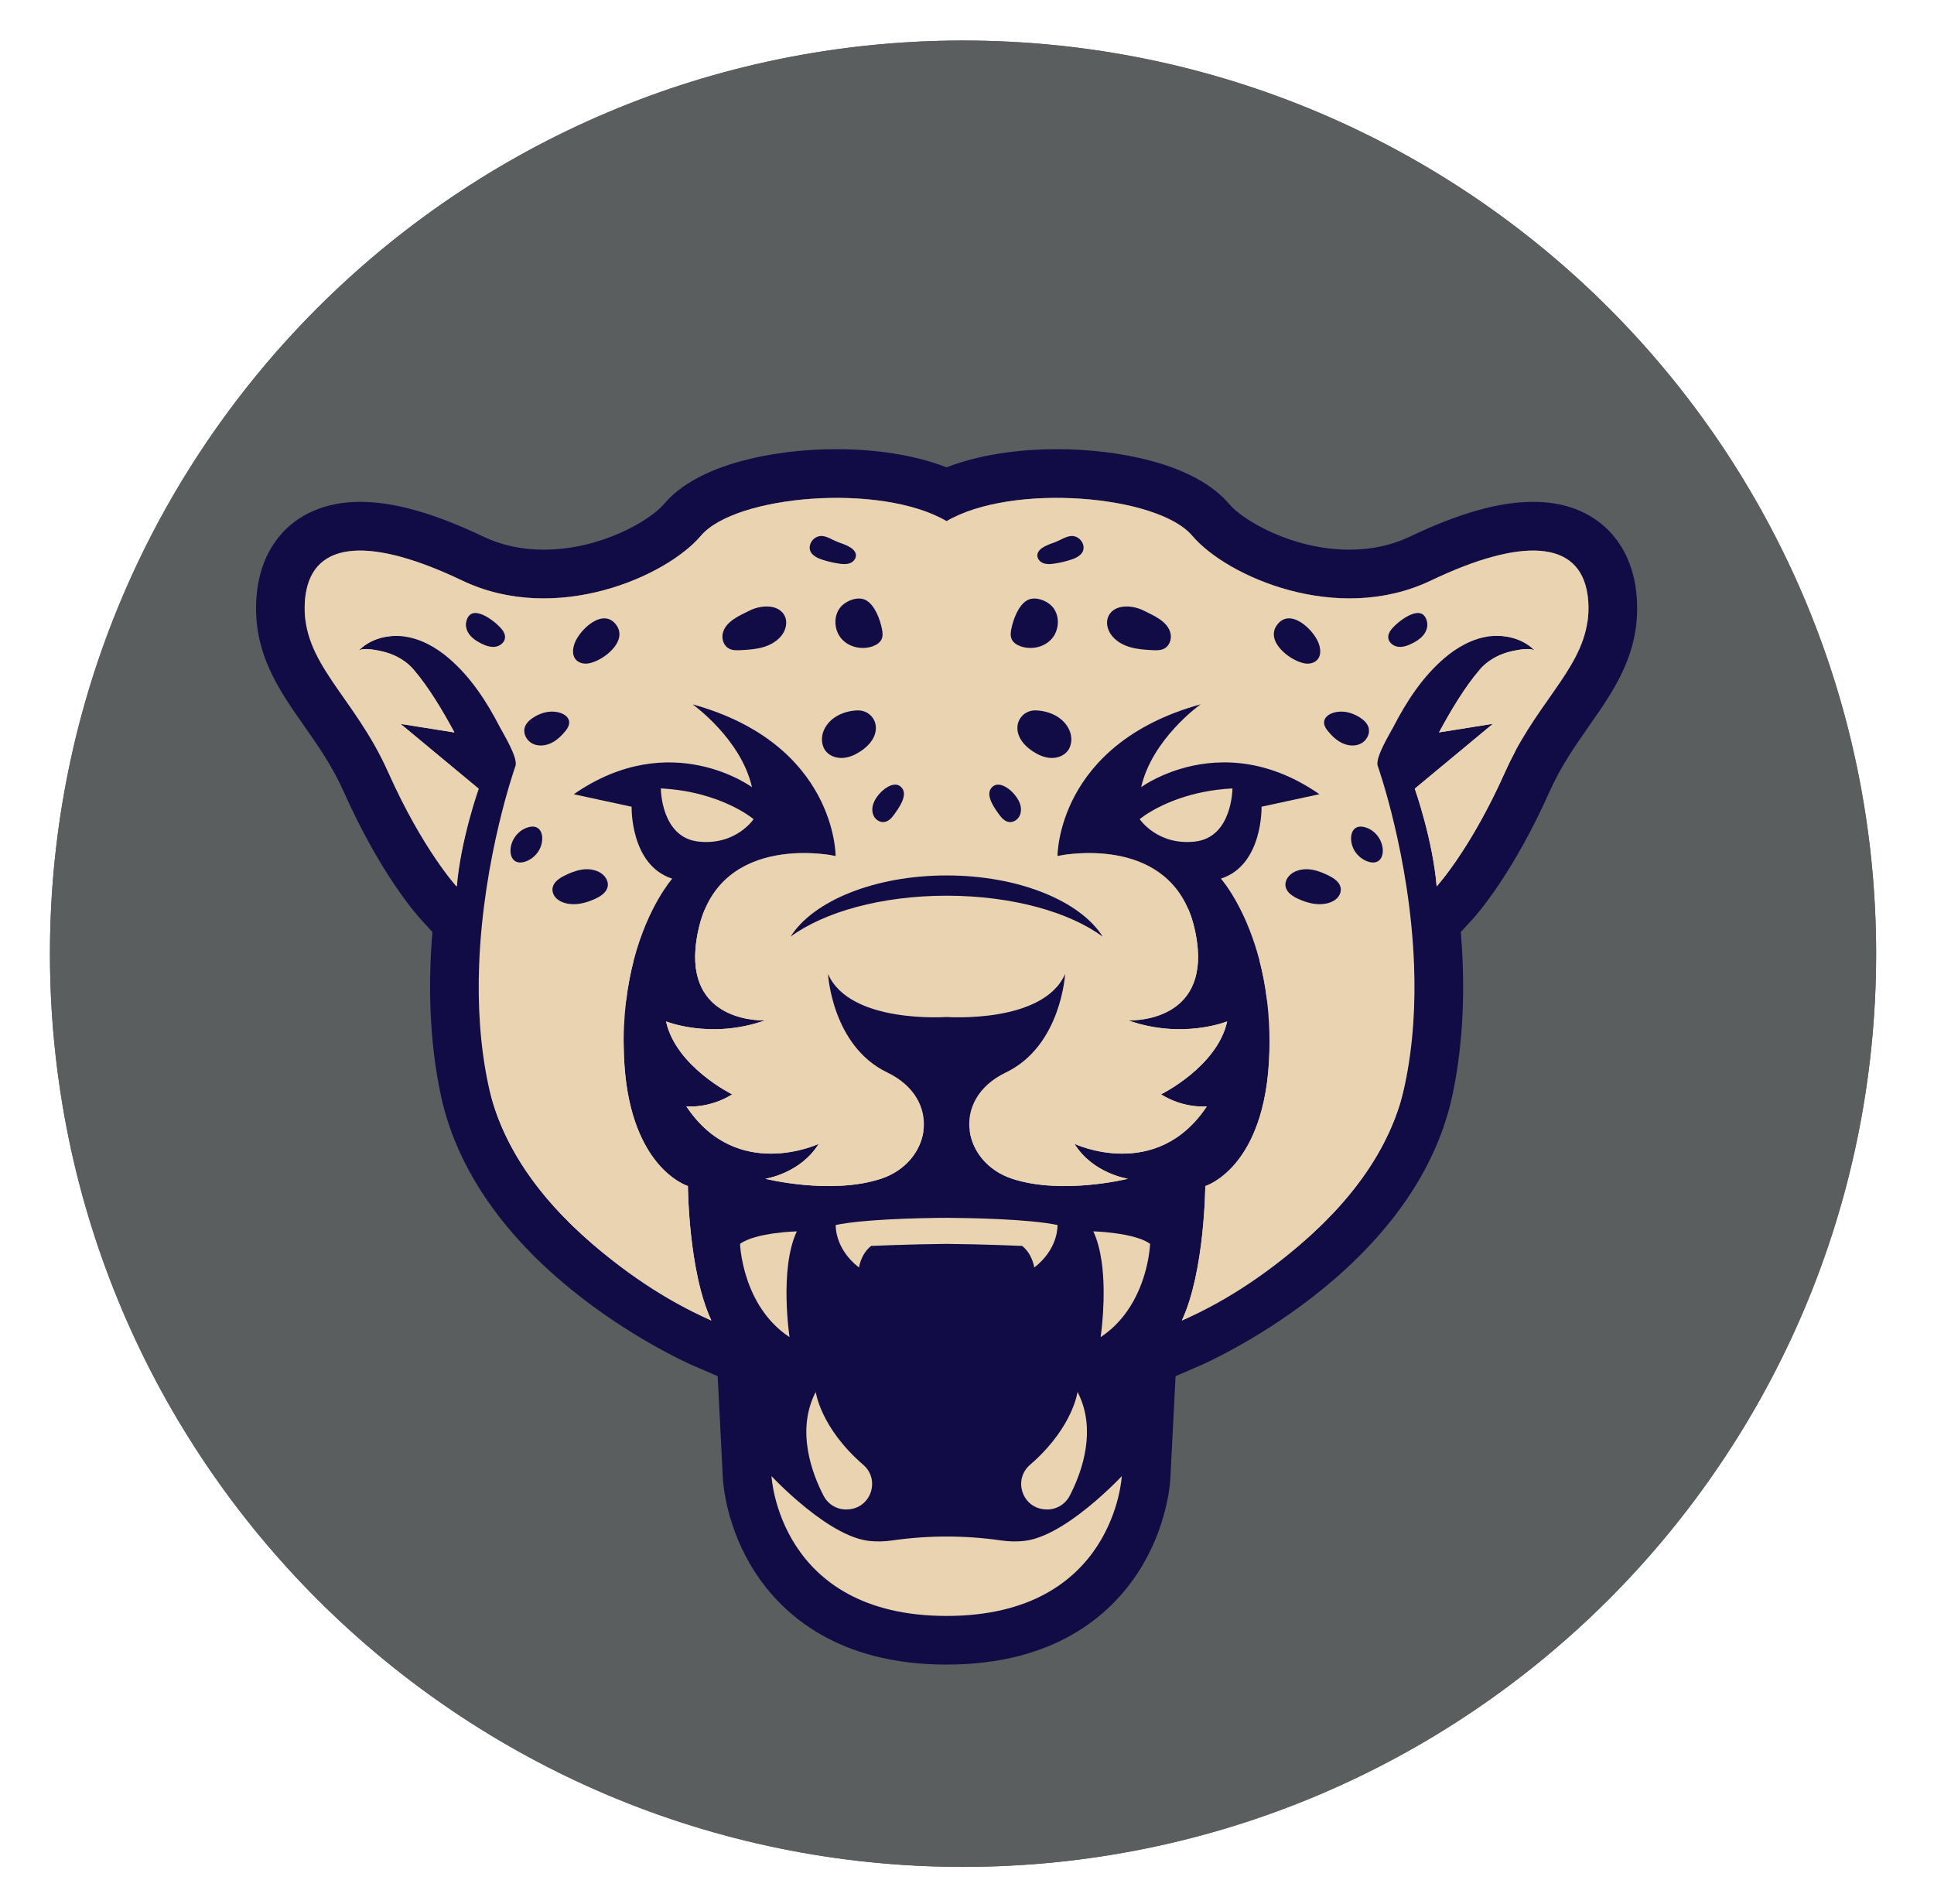 <?xml version="1.0" encoding="UTF-8"?> <svg xmlns="http://www.w3.org/2000/svg" width="102.15" height="100.554" viewBox="0 0 102.15 100.554"><defs><style> .b { fill: #ead3b0; } .c { opacity: .5; } .d { mix-blend-mode: lighten; } .e { isolation: isolate; } .f { fill: #110c46; } .g { fill: #5b5e5f; } </style></defs><g class="e"><g id="a" data-name="Layer 1"><g><g><path class="g" d="M69.123,40.165c-.088-.185-.208-.323-.38-.433-1.301-.83-2.659-1.553-4.069-2.179-.217-.097-.437-.189-.66-.272-.156-.059-.291-.005-.382,.131-.094,.141-.091,.278,.02,.405,.046,.052,.104,.094,.159,.136,.508,.387,.992,.801,1.419,1.276,.192,.214,.368,.442,.476,.713,.154,.388,.046,.665-.33,.846-.263,.126-.544,.177-.832,.199-.227,.017-.453,.031-.709,.048,.218,.2,.407,.341,.71,.336,1.204-.019,2.409-.006,3.614-.014,.206-.001,.357,.064,.5,.211,.254,.26,.523,.506,.789,.754,.171,.16,.395,.134,.526-.049,.096-.134,.062-.261-.005-.394-.285-.57-.571-1.139-.846-1.714Z"></path><path class="g" d="M50.866,2.141C24.23,2.141,2.638,23.734,2.638,50.369s21.592,48.228,48.228,48.228,48.228-21.592,48.228-48.228S77.501,2.141,50.866,2.141ZM28.309,59.961c-.039,.248-.066,.498-.105,.791-.03-.073-.054-.106-.057-.14-.049-.593-.1-1.187-.14-1.78-.022-.335-.038-.672-.03-1.008,.016-.686,.039-1.373,.081-2.057,.034-.552,.09-1.103,.156-1.653,.166-1.386,.441-2.752,.819-4.096,.104-.37,.216-.737,.332-1.129-.054,.01-.092,.011-.126,.024-1.316,.488-2.667,.847-4.042,1.127-.905,.185-1.796,.434-2.669,.74-.079,.028-.159,.056-.24,.078-.629,.175-1.087-.452-.944-.903,.235-.741,.441-1.491,.704-2.221,.922-2.557,2.22-4.911,3.865-7.074,.966-1.27,2.031-2.449,3.196-3.538,.656-.612,1.339-1.194,2.05-1.742,.037-.029,.07-.063,.124-.111-.146-.046-.271-.089-.397-.124-.924-.262-1.86-.478-2.81-.612-.748-.106-1.502-.188-2.255-.238-.803-.053-1.609-.059-2.414-.081-.262-.007-.407-.076-.452-.255-.05-.203-.011-.342,.214-.495,1.695-1.155,3.48-2.148,5.353-2.984,1.53-.683,3.099-1.262,4.703-1.744,1.261-.38,2.538-.697,3.829-.956,.13-.026,.26-.053,.39-.08,.212-.043,.402,.058,.473,.254,.07,.191-.016,.393-.224,.484-.25,.11-.506,.205-.759,.308-1.248,.507-2.449,1.11-3.61,1.794-1.028,.605-2.016,1.269-2.96,1.998-.076,.059-.15,.12-.256,.206,.221,.047,.402,.088,.585,.124,.887,.175,1.763,.394,2.621,.677,.625,.206,1.24,.441,1.856,.671,.108,.04,.217,.104,.301,.184,.2,.19,.207,.518,.025,.725-.064,.073-.143,.134-.223,.19-1.152,.802-2.246,1.674-3.266,2.642-1.722,1.634-3.169,3.478-4.304,5.564-.517,.949-.952,1.936-1.305,2.957-.013,.039-.024,.079-.043,.143,.124-.021,.232-.036,.338-.057,1.402-.276,2.797-.58,4.176-.952,1.414-.381,2.812-.812,4.148-1.423,.587-.269,1.157-.57,1.663-.978,.098-.079,.189-.166,.283-.249-.194,.41-.431,.797-.723,1.145-.342,.407-.705,.798-1.059,1.195-.719,.807-1.379,1.661-1.995,2.548-.889,1.28-1.675,2.621-2.356,4.023-.775,1.598-1.405,3.251-1.869,4.968-.279,1.029-.489,2.072-.655,3.124Zm37.478,21.023c-.721-.302-1.39-.697-2.023-1.153-1.356-.979-2.447-2.196-3.257-3.662-.57-1.031-.966-2.125-1.22-3.277-.291-1.324-.369-2.663-.315-4.012,.036-.898,.14-1.788,.336-2.665,.362-1.617,1-3.104,2.097-4.37,.023-.026,.042-.055,.062-.083l-.012-.031c-.148,.076-.297,.148-.441,.229-.811,.455-1.558,.997-2.227,1.643-1.652,1.592-2.908,3.462-3.834,5.553-.516,1.166-.862,2.386-.958,3.663-.033,.437-.005,.879-.005,1.359-.046-.061-.076-.092-.096-.129-.689-1.277-1.124-2.64-1.357-4.068-.201-1.238-.222-2.483-.053-3.729,.287-2.115,1.059-4.047,2.254-5.805,.5-.735,1.064-1.426,1.599-2.137,.016-.022,.032-.044,.078-.109-.081,.04-.121,.056-.158,.078-.681,.391-1.382,.742-2.103,1.055-1.087,.472-2.2,.872-3.341,1.193-.066,.019-.131,.05-.191,.085-1.487,.87-2.829,1.921-3.966,3.22-1.123,1.284-1.983,2.727-2.551,4.342-.271,.769-.475,1.555-.599,2.359-.12,.776-.179,1.559-.123,2.346,.002,.033,.013,.066,.024,.121,.039-.032,.066-.05,.089-.073,.68-.693,1.445-1.285,2.223-1.86,.541-.4,1.097-.779,1.641-1.174,.749-.543,1.395-1.194,1.955-1.927,.293-.384,.552-.793,.827-1.191,.015-.021,.035-.038,.078-.084-.035,.207-.067,.378-.093,.549-.093,.61-.15,1.222-.173,1.84-.026,.695-.006,1.388,.067,2.078,.127,1.203,.401,2.374,.843,3.504,.494,1.264,1.169,2.42,2.037,3.463,.379,.456,1.025,.463,1.386,.01,.08-.101,.126-.232,.175-.354,.132-.332,.239-.674,.387-.998,.255-.556,.892-.699,1.372-.322,.213,.167,.305,.397,.307,.662,.004,.476-.011,.953,.008,1.429,.054,1.366,.288,2.7,.732,3.996,.036,.106,.076,.212,.101,.32,.082,.36-.048,.648-.322,.876-.254,.211-.541,.248-.848,.126-.62-.246-1.217-.538-1.795-.87-.952-.546-1.836-1.186-2.632-1.944-.822-.782-1.536-1.651-2.122-2.625-.825-1.373-1.366-2.851-1.656-4.423-.068-.371-.123-.745-.187-1.137-.037,.029-.07,.048-.093,.076-.467,.543-.992,1.028-1.514,1.517-1.119,1.049-2.053,2.242-2.74,3.618-.411,.825-.722,1.686-.906,2.591-.037,.18-.096,.351-.22,.493-.471,.541-1.292,.41-1.563-.254-.093-.227-.169-.46-.244-.693-.317-.975-.549-1.969-.696-2.984-.155-1.07-.231-2.146-.205-3.227,.026-1.108,.138-2.207,.355-3.297,.331-1.667,.864-3.262,1.655-4.767,.533-1.014,1.166-1.964,1.899-2.846,.161-.193,.323-.386,.518-.619-.111,.041-.179,.062-.244,.091-.817,.368-1.647,.711-2.448,1.111-1.722,.862-3.33,1.908-4.826,3.125-1.221,.994-2.349,2.083-3.358,3.292-.337,.403-.651,.825-.972,1.241-.28,.362-.556,.429-.963,.352-.348-.066-.602-.377-.637-.774-.068-.782-.13-1.564-.176-2.347-.035-.587-.068-1.176-.055-1.764,.022-1.022,.053-2.045,.128-3.064,.082-1.111,.238-2.214,.436-3.312,.282-1.561,.671-3.093,1.165-4.598,.368-1.118,.799-2.213,1.281-3.288,.938-2.092,2.08-4.066,3.404-5.936,.681-.961,1.407-1.888,2.178-2.779,.808-.933,1.655-1.829,2.548-2.682,.203-.194,.412-.38,.618-.571,.033-.031,.06-.068,.109-.124-.109-.015-.189-.026-.27-.036-1.297-.157-2.6-.189-3.903-.126-.622,.03-1.241,.117-1.861,.177-.084,.008-.168,.013-.252,.019-.355,.025-.611-.146-.778-.438-.166-.29-.153-.591,.032-.876,.042-.064,.09-.126,.145-.179,1.598-1.548,3.337-2.911,5.299-3.973,.431-.233,.879-.434,1.32-.649,.055-.027,.11-.055,.198-.098-2.189-1.031-4.459-1.624-6.881-1.8,.058-.046,.081-.068,.107-.084,1.176-.734,2.43-1.305,3.729-1.779,1.167-.426,2.36-.758,3.575-1.008,.968-.199,1.943-.351,2.928-.442,.087-.008,.173-.021,.251-.03-.138-.15-.262-.292-.392-.426-.899-.926-1.589-1.989-2.092-3.177-.379-.896-.628-1.829-.785-2.785-.117-.711-.206-1.428-.287-2.144-.035-.304-.05-.616,.026-.92,.008-.033,.021-.066,.036-.097,.004-.01,.021-.013,.054-.032l.044,.226c.103,.527,.363,.985,.65,1.425,.78,1.199,1.82,2.122,3.063,2.821,1.135,.639,2.356,1.032,3.634,1.261,.917,.164,1.833,.327,2.747,.507,.417,.082,.826,.202,1.261,.311-.185-.224-.359-.43-.528-.64-.945-1.166-1.609-2.474-1.974-3.931-.192-.764-.301-1.541-.3-2.329,.001-.51,.039-1.021,.064-1.531,.004-.084,.019-.167,.035-.25,.017-.09,.071-.152,.165-.168,.084-.014,.151,.017,.198,.089,.035,.053,.069,.106,.102,.16,.701,1.161,1.653,2.062,2.84,2.711,.43,.235,.878,.436,1.315,.659,1.049,.537,2.016,1.191,2.83,2.05,.322,.34,.609,.712,.92,1.079,.02-.034,.053-.082,.078-.135,.325-.669,.752-1.264,1.288-1.779,.489-.469,1.039-.853,1.647-1.153,.134-.066,.261-.101,.392,0,.133,.102,.158,.236,.134,.394-.063,.411-.064,.825-.005,1.236,.054,.38,.27,.483,.608,.315,.772-.385,1.586-.621,2.447-.709,1.204-.122,2.359,.067,3.482,.495,.012,.005,.021,.018,.055,.049-.146,.034-.274,.064-.402,.094-.882,.205-1.652,.611-2.277,1.274-.495,.524-.824,1.145-1.057,1.822-.188,.546-.32,1.104-.353,1.681-.065,1.114,.192,2.132,.947,2.982,.165,.186,.381,.327,.576,.487,.045,.037,.097,.066,.128,.134-.219-.101-.443-.194-.657-.305-.975-.51-1.726-1.237-2.158-2.266-.285-.678-.37-1.39-.351-2.12,.022-.842,.188-1.653,.537-2.469-.071,.04-.11,.058-.145,.081-.551,.369-1.035,.814-1.456,1.326-.036,.043-.073,.085-.112,.126-.187,.194-.417,.168-.554-.071-.083-.145-.157-.298-.216-.455-.091-.242-.168-.49-.247-.736-.047-.145-.129-.248-.289-.267-.188-.022-.34,.065-.382,.251-.096,.423-.208,.846-.253,1.275-.06,.576-.063,1.158-.092,1.749-.02-.025-.047-.049-.066-.08-.547-.904-1.256-1.664-2.074-2.327-.672-.546-1.401-1.005-2.174-1.39-.419-.209-.851-.394-1.283-.578-.601-.255-1.181-.549-1.742-.882-.029-.017-.06-.033-.126-.07,.051,.193,.09,.352,.136,.511,.395,1.363,1.048,2.596,1.911,3.717,.32,.416,.674,.806,1.015,1.206,.123,.144,.137,.207,.054,.31-.074,.092-.162,.085-.265,.055-.383-.11-.765-.227-1.154-.317-.917-.213-1.847-.33-2.788-.358-.511-.015-1.023-.011-1.534-.02-.99-.018-1.97-.114-2.936-.343-.821-.194-1.611-.472-2.369-.844-.005-.002-.012,.001-.052,.007,.454,.532,.937,1.009,1.469,1.434,.533,.426,1.106,.79,1.717,1.092,.616,.304,1.253,.552,1.922,.757-.021,.008-.041,.02-.062,.023-.856,.095-1.714,.179-2.568,.287-.514,.065-1.024,.161-1.533,.255-.937,.173-1.862,.396-2.777,.661-1.192,.345-2.357,.766-3.477,1.304-.024,.011-.047,.024-.114,.058,2.516,.582,4.781,1.623,6.863,3.096-2.525,.61-4.868,1.605-6.969,3.147,1.138,.097,2.27,.202,3.393,.394,1.118,.192,2.22,.443,3.337,.797-.069,.06-.116,.106-.168,.145-.949,.722-1.858,1.491-2.728,2.307-1.204,1.128-2.321,2.338-3.341,3.635-1.518,1.931-2.802,4.007-3.843,6.232-.851,1.819-1.526,3.703-2.026,5.648-.248,.963-.457,1.936-.601,2.92-.105,.714-.184,1.431-.251,2.149-.032,.348,.131,.631,.436,.807,.31,.178,.629,.167,.937-.019,.516-.311,1.021-.641,1.549-.931,1.378-.758,2.824-1.363,4.304-1.89,1.095-.39,2.207-.73,3.329-1.032,1.292-.347,2.596-.644,3.91-.893,1.073-.203,2.146-.407,3.204-.682,2.048-.531,4.03-1.235,5.89-2.256,1.403-.77,2.695-1.69,3.791-2.867,.541-.582,1.028-1.205,1.38-1.923l.045-0c-.026,.159-.046,.315-.077,.468-.137,.69-.374,1.349-.645,1.996-.635,1.515-1.478,2.91-2.468,4.216-.69,.911-1.372,1.826-1.938,2.824-.611,1.078-1.107,2.202-1.416,3.405-.092,.357-.149,.719-.164,1.097,.025-.03,.051-.06,.074-.092,.998-1.333,2.187-2.459,3.62-3.317,.922-.553,1.914-.924,2.974-1.113,.595-.107,1.193-.174,1.797-.148,.807,.034,1.584,.197,2.289,.617,.096,.057,.185,.126,.276,.192,.027,.02,.047,.048,.081,.084-.091,.048-.17,.092-.25,.132-.707,.353-1.343,.809-1.926,1.341-1.425,1.3-2.342,2.901-2.814,4.761-.23,.905-.343,1.829-.399,2.762-.058,.97-.006,1.933,.122,2.893,.184,1.382,.552,2.714,1.124,3.99,.424,.946,.952,1.826,1.599,2.634,.488,.61,1.039,1.157,1.65,1.643,.027,.021,.053,.043,.065,.102-.058-.021-.116-.04-.173-.064Zm-11.851-33.437c-.982,.282-1.958,.569-2.915,.916-.956,.346-1.89,.742-2.806,1.182-.923,.444-1.818,.937-2.685,1.482-.857,.539-1.686,1.118-2.485,1.78,.567-.097,1.101-.204,1.641-.276,.61-.082,1.224-.151,1.838-.192,1.617-.109,3.237-.04,4.855-.059,.666-.008,1.332,.003,1.997-.021,.833-.03,1.666-.066,2.496-.137,1.027-.087,2.006-.381,2.953-.78,.017-.007,.037-.008,.077,.015-.147,.132-.289,.27-.442,.394-.738,.592-1.559,1.042-2.423,1.419-1.148,.5-2.344,.845-3.569,1.092-1.162,.234-2.336,.377-3.52,.443-.776,.043-1.554,.074-2.325,.166-.715,.085-1.426,.222-2.129,.377-1.422,.313-2.779,.82-4.078,1.476-1.224,.617-2.372,1.355-3.408,2.26-.01,.009-.024,.012-.055,.027,.005-.039,.003-.068,.012-.094,.581-1.68,1.407-3.235,2.418-4.694,.777-1.121,1.653-2.16,2.635-3.105,1.125-1.082,2.354-2.033,3.689-2.844,.17-.103,.34-.207,.504-.322-2.089,.278-4.084,.844-5.97,1.868,.024-.067,.034-.11,.053-.149,.9-1.831,2.118-3.416,3.685-4.723,1.506-1.256,3.201-2.158,5.107-2.647,.161-.041,.323-.075,.485-.112l.018,.04c-1.816,.96-3.325,2.265-4.52,4.002,3.078-.294,6.022,.085,8.866,1.218Zm13.175,26.927c-1.58-.74-2.64-1.926-3.092-3.628-.22-.828-.286-1.671-.181-2.519,.161-1.294,.684-2.416,1.643-3.317,.004-.004,.012-.005,.057-.02-1.343,3.635-.713,6.845,2.016,9.662-.177-.07-.314-.117-.444-.178Zm.462-16.315c-.127-.261-.253-.494-.356-.737-.333-.782-.564-1.595-.735-2.428-.226-1.103-.312-2.217-.346-3.339-.006-.208,.052-.382,.157-.553,.268-.439,.593-.832,.942-1.208,.464-.499,.986-.934,1.514-1.363,.216-.176,.22-.383,.017-.569-.015-.014-.031-.028-.048-.041-.498-.412-1.028-.778-1.58-1.113-1.352-.82-2.802-1.403-4.332-1.792-.251-.064-.504-.121-.759-.164-.221-.037-.368,.07-.406,.266-.025,.131,.032,.232,.122,.318,.37,.353,.741,.706,1.111,1.059,.041,.039,.083,.076,.12,.118,.182,.203,.114,.469-.151,.543-.27,.074-.544,.133-.818,.187-1.05,.208-2.111,.278-3.178,.21-1.184-.076-2.327-.332-3.404-.845-.107-.051-.215-.102-.324-.15-.675-.294-1.146-.816-1.562-1.398-.818-1.146-1.332-2.425-1.66-3.786-.156-.648-.326-1.291-.634-1.887-.442-.857-1.054-1.549-1.921-1.997-.025-.013-.05-.026-.073-.042-.125-.087-.175-.198-.144-.323,.033-.131,.123-.203,.252-.221,.194-.028,.389-.057,.584-.068,.559-.033,1.118-.074,1.678-.08,.433-.005,.867,.037,1.3,.058,.084,.004,.168,.014,.252,.011,.131-.006,.226-.075,.278-.193,.051-.117,.044-.236-.041-.336-.068-.08-.143-.155-.219-.226-1.235-1.153-2.57-2.167-4.068-2.957-.05-.026-.101-.051-.145-.085-.09-.068-.14-.16-.117-.274,.022-.109,.086-.192,.197-.227,.06-.018,.123-.029,.185-.037,1.078-.135,2.158-.234,3.245-.256,.427-.009,.855-.033,1.282-.016,.685,.027,1.37,.079,2.054,.13,.251,.019,.5,.063,.749,.097,.177,.024,.323-.045,.385-.186,.064-.144,.031-.296-.109-.413-.344-.287-.688-.575-1.044-.848-.289-.221-.595-.42-.893-.629-.029-.02-.059-.038-.086-.061-.136-.116-.169-.25-.1-.392,.07-.144,.196-.215,.364-.18,.486,.101,.973,.2,1.456,.316,1.674,.399,3.294,.956,4.852,1.688,.374,.176,.738,.371,1.105,.563,.125,.065,.248,.104,.379,.035,.182-.095,.232-.291,.121-.487-.168-.299-.342-.596-.513-.893-.028-.049-.057-.097-.08-.148-.056-.124-.022-.233,.067-.328,.101-.108,.215-.139,.341-.086,.064,.027,.124,.065,.184,.101,1.487,.915,2.936,1.886,4.341,2.923,.959,.708,1.898,1.441,2.789,2.232,.629,.558,1.225,1.152,1.836,1.729,.119,.112,.172,.246,.169,.413-.007,.407,.002,.813-.005,1.22-.003,.171,.061,.289,.198,.39,1.133,.837,2.232,1.717,3.315,2.618,1.191,.991,2.361,2.005,3.489,3.067,.245,.231,.491,.459,.737,.689,.031,.029,.062,.057,.09,.089,.096,.112,.113,.251,.048,.37-.069,.127-.172,.173-.336,.152-.277-.036-.556-.066-.832-.107-.428-.063-.854-.021-1.278,.024-.636,.068-1.253,.225-1.853,.446-.039,.015-.079,.028-.117,.045-.26,.121-.31,.385-.102,.577,.257,.238,.522,.467,.785,.699,.505,.445,1.008,.891,1.517,1.331,.143,.123,.191,.259,.169,.445-.108,.884-.249,1.761-.505,2.617-.018,.06-.038,.12-.054,.181-.043,.171-.151,.273-.314,.338-.52,.207-1.039,.42-1.556,.635-1.58,.658-3.112,1.412-4.587,2.281-1.094,.644-2.149,1.347-3.171,2.1l-.223,.164Zm11.331-1.515c-.126,.528-.319,1.029-.554,1.516-.453,.936-1.004,1.815-1.592,2.67-.639,.93-1.295,1.848-1.944,2.771-.023,.033-.049,.063-.101,.128,0-.269,.017-.496-.003-.72-.061-.69-.387-1.249-.894-1.706-.274-.247-.59-.414-.952-.513-.486-.133-.963-.298-1.445-.445-.124-.038-.226-.097-.318-.191-.384-.392-.727-.815-1.01-1.316,.11-.072,.203-.134,.296-.195,1.484-.959,3.01-1.846,4.598-2.621,.762-.371,1.539-.709,2.339-.992,.121-.043,.205-.044,.298,.054,.396,.416,.796,.829,1.199,1.238,.094,.096,.113,.192,.082,.322Zm1.151-7.331c.154,1.06,.244,2.128,.301,3.197,.043,.818,.043,1.638,.061,2.457,0,.012-.01,.024-.021,.048-.307-.398-.6-.789-.905-1.172-.179-.224-.369-.44-.566-.649-.097-.103-.124-.204-.095-.34,.171-.832,.252-1.674,.267-2.523,.004-.224,.004-.448-.002-.671-.003-.092,.023-.159,.09-.222,.415-.386,.827-.775,1.271-1.193-.02,.069-.025,.103-.04,.132-.09,.174-.173,.353-.275,.519-.081,.133-.108,.261-.085,.416Z"></path></g><circle class="g" cx="50.866" cy="50.369" r="48.228"></circle><g class="d"><g><path class="f" d="M83.943,38.325c-.736,1.05-1.498,2.136-2.109,3.507-1.931,4.329-3.845,6.484-4.057,6.715l-.619,.676c.222,2.691,.18,5.682-.442,8.609-.468,2.203-1.483,4.338-3.019,6.344-1.178,1.539-2.665,3.007-4.42,4.364-3.004,2.323-5.806,3.544-5.834,3.557l-1.351,.583-.277,5.409c-.013,.26-.173,2.606-1.711,4.964-1.444,2.217-4.371,4.859-10.106,4.859s-8.661-2.642-10.106-4.859c-1.537-2.358-1.697-4.705-1.711-4.964l-.275-5.409-1.352-.584c-.028-.012-2.83-1.234-5.834-3.557-1.755-1.357-3.242-2.825-4.42-4.364-1.536-2.006-2.552-4.141-3.019-6.344-.622-2.927-.664-5.918-.442-8.609l-.619-.676c-.212-.232-2.126-2.386-4.057-6.715-.611-1.372-1.373-2.457-2.109-3.507-1.331-1.898-2.706-3.86-2.511-6.74,.133-1.97,.992-3.131,1.688-3.758,.669-.603,1.87-1.322,3.787-1.322,1.793,0,3.921,.6,6.506,1.835,.959,.458,2.031,.691,3.187,.691,3.052,0,5.641-1.563,6.349-2.399,.858-1.014,2.248-1.785,4.132-2.291,1.505-.404,3.233-.618,4.998-.618,1.355,0,3.706,.14,5.807,.959,2.101-.819,4.451-.959,5.807-.959,1.765,0,3.493,.214,4.998,.618,1.883,.506,3.273,1.277,4.132,2.291,.708,.837,3.297,2.399,6.349,2.399,1.156,0,2.229-.232,3.188-.691,2.584-1.235,4.713-1.835,6.506-1.835,1.539,0,2.813,.445,3.787,1.322,.697,.627,1.555,1.788,1.688,3.758,.196,2.879-1.18,4.842-2.511,6.74Z"></path><path class="b" d="M80.012,39.718c-.181,.338-.356,.693-.524,1.068-1.816,4.073-3.606,6.027-3.606,6.027-.206-2.477-1.156-5.16-1.156-5.16l4.128-3.427-2.848,.454c.609-1.122,1.335-2.36,2.162-3.327,.366-.429,.896-.735,1.432-.895,.273-.081,1.258-.318,1.491-.069-.562-.6-1.423-.86-2.245-.8-.068,.005-.135,.012-.202,.021-.881,.122-1.689,.578-2.364,1.158-1.161,.998-1.991,2.282-2.688,3.63-.181,.35-.975,1.625-.821,2.057,.002,.005,1.703,4.783,1.917,10.51,.077,2.048-.037,4.217-.486,6.333-.068,.318-.149,.63-.242,.937-.013,.045-.027,.09-.041,.135l-.006,.019-.008,.024c-.011,.033-.021,.067-.033,.1-.007,.022-.014,.044-.022,.066-.01,.031-.021,.062-.031,.093-.039,.112-.079,.223-.12,.333-.024,.064-.049,.128-.074,.191l-.041,.101c-.041,.101-.083,.201-.127,.301-.029,.066-.059,.132-.089,.198l-.045,.097c-.061,.131-.125,.261-.19,.39-.031,.062-.063,.123-.095,.184-.018,.035-.036,.069-.055,.103-.068,.127-.138,.252-.21,.376-.035,.061-.071,.121-.106,.181l-.008,.013c-.033,.054-.065,.107-.098,.161l-.015,.024c-.035,.057-.07,.113-.106,.169l-.003,.004c-.038,.059-.076,.119-.115,.178-.038,.057-.076,.114-.114,.171l-.015,.022c-.073,.107-.148,.214-.223,.319l-.037,.051c-.064,.089-.128,.176-.194,.263l-.055,.073c-.034,.045-.069,.089-.103,.134l-.005,.007c-.043,.055-.086,.109-.129,.163-.036,.045-.072,.09-.109,.135l-.045,.055c-.029,.036-.058,.071-.088,.107-.066,.08-.134,.159-.201,.238-.042,.049-.084,.098-.127,.146-.043,.05-.087,.099-.131,.148-.074,.082-.149,.164-.224,.245-.043,.046-.086,.092-.128,.137-.155,.164-.313,.325-.472,.483-.047,.047-.095,.093-.142,.14-.163,.158-.328,.314-.496,.468-.062,.057-.125,.114-.188,.171-3.037,2.719-6.303,4.222-6.645,4.375l-.029,.013c1.21-2.587,1.238-7.1,1.238-7.1,0,0,3.22-.963,3.385-7.073,.02-.725-.002-1.406-.054-2.045-.021-.253-.047-.5-.077-.74-.094-.749-.229-1.431-.39-2.048l-.006-.025c-.31-1.181-.708-2.12-1.07-2.814-.518-.994-.962-1.492-.962-1.492,2.227-.712,2.147-3.798,2.147-3.798l3.055-.661c-2.961-2.054-5.645-1.856-7.383-1.324-1.266,.387-2.03,.953-2.03,.953,.572-2.533,3.084-4.338,3.137-4.375l0-0,0-0c-7.596,2.105-7.555,8.009-7.555,8.009,0,0,5.193-1.138,6.896,2.792,.132,.304,.242,.638,.328,1.006,.092,.396,.15,.759,.177,1.093,.323,3.991-3.672,3.792-3.672,3.792,2.862,1.018,5.229,.055,5.229,.055-.523,2.394-3.495,3.853-3.495,3.853,1.239,.771,2.422,.633,2.422,.633-2.669,4.018-6.99,1.981-6.99,1.981,.963,1.569,2.821,1.844,2.821,1.844,0,0-3.468,.867-6.11,0-1.288-.423-2.095-1.434-2.245-2.522-.158-1.144,.409-2.373,1.908-3.093,2.924-1.403,3.131-5.202,3.131-5.202-1.156,2.642-6.261,2.271-6.261,2.271,0,0-5.105,.372-6.261-2.271,0,0,.207,3.798,3.131,5.202,2.924,1.404,2.305,4.748-.337,5.615-2.642,.867-6.11,0-6.11,0,0,0,1.858-.275,2.821-1.844,0,0-4.321,2.037-6.99-1.981,0,0,1.183,.137,2.422-.633,0,0-2.972-1.459-3.495-3.853,0,0,2.367,.963,5.229-.055,0,0-3.996,.199-3.672-3.792,.027-.334,.085-.698,.177-1.093,1.197-5.119,7.224-3.798,7.224-3.798,0,0,.041-5.904-7.555-8.009,0,0,2.56,1.816,3.138,4.376,0,0-4.293-3.179-9.412,.372l3.055,.661s-.081,3.086,2.147,3.798c0,0-1.28,1.435-2.032,4.306-.345,1.317-.579,2.936-.527,4.858,.165,6.11,3.385,7.073,3.385,7.073,0,0,.027,4.513,1.238,7.1-.078-.034-10.079-4.434-11.779-12.439-.449-2.116-.563-4.285-.486-6.333,.214-5.727,1.915-10.506,1.917-10.51,.154-.432-.64-1.707-.821-2.057-.697-1.348-1.527-2.632-2.688-3.63-.675-.58-1.483-1.037-2.364-1.158-.881-.122-1.839,.13-2.448,.779,.233-.248,1.218-.012,1.491,.069,.536,.16,1.066,.467,1.432,.895,.827,.967,1.553,2.205,2.162,3.327l-2.848-.454,4.128,3.427s-.95,2.683-1.156,5.16c0,0-1.789-1.954-3.606-6.027-1.816-4.073-4.624-5.779-4.403-9.027,.008-.119,.02-.234,.036-.345,.417-2.916,3.503-3.036,8.275-.756,4.954,2.367,10.788-.22,12.605-2.367,1.816-2.147,9.495-2.807,12.976-.771,3.481-2.037,11.159-1.376,12.976,.771,1.816,2.147,7.651,4.734,12.605,2.367,4.773-2.28,7.859-2.16,8.275,.756,.016,.111,.028,.226,.036,.345,.2,2.949-2.096,4.627-3.88,7.959Z"></path><path class="b" d="M59.577,62.253s-3.468,.867-6.11,0c-1.288-.423-2.095-1.434-2.245-2.522,.437,.185,.817,.584,1.198,.85,.882,.617,1.961,.959,3.042,.867-.38-.647-.76-1.295-1.141-1.942,2.022,.402,4.129,.372,6.139-.087-.856-.244-1.635-.75-2.204-1.434,1.618-.417,3.105-1.325,4.217-2.572-1.598-.185-3.11-1.02-4.119-2.272,1.621,.293,3.271-.828,3.954-2.327,.401-.879,.521-1.849,.449-2.818,.132,.304,.242,.638,.328,1.006,.092,.396,.15,.759,.177,1.093,.323,3.991-3.672,3.792-3.672,3.792,2.862,1.018,5.229,.055,5.229,.055-.523,2.394-3.495,3.853-3.495,3.853,1.239,.771,2.422,.633,2.422,.633-2.669,4.018-6.99,1.981-6.99,1.981,.963,1.569,2.821,1.844,2.821,1.844Z"></path><path class="b" d="M40.422,62.253s3.468,.867,6.11,0c1.288-.423,2.095-1.434,2.245-2.522-.437,.185-.817,.584-1.198,.85-.882,.617-1.961,.959-3.042,.867,.38-.647,.76-1.295,1.141-1.942-2.022,.402-4.129,.372-6.139-.087,.856-.244,1.635-.75,2.204-1.434-1.618-.417-3.105-1.325-4.217-2.572,1.598-.185,3.11-1.02,4.119-2.272-1.621,.293-3.271-.828-3.954-2.327-.401-.879-.521-1.849-.449-2.818-.132,.304-.242,.638-.328,1.006-.092,.396-.15,.759-.177,1.093-.323,3.991,3.672,3.792,3.672,3.792-2.862,1.018-5.229,.055-5.229,.055,.523,2.394,3.495,3.853,3.495,3.853-1.239,.771-2.422,.633-2.422,.633,2.669,4.018,6.99,1.981,6.99,1.981-.963,1.569-2.821,1.844-2.821,1.844Z"></path><path class="b" d="M58.241,49.467c-.053-.021-3.333-1.368-8.242-1.448-4.909,.08-8.189,1.426-8.242,1.448,2.132-1.96,6.774-2.478,8.242-2.596,1.468,.118,6.11,.636,8.242,2.596Z"></path><g class="c"><g><path class="b" d="M24.419,32.111c4.954,2.367,10.788-.22,12.605-2.367,1.816-2.147,9.495-2.807,12.976-.771,3.481-2.037,11.159-1.376,12.976,.771,1.816,2.147,7.651,4.734,12.605,2.367,4.757-2.273,7.839-2.16,8.271,.729,.05-.343,.066-.701,.04-1.08-.008-.119-.02-.234-.036-.345-.417-2.916-3.503-3.036-8.275-.756-4.954,2.367-10.788-.22-12.605-2.367-1.816-2.147-9.495-2.807-12.976-.771-3.481-2.037-11.159-1.376-12.976,.771-1.816,2.147-7.651,4.734-12.605,2.367-4.773-2.28-7.859-2.16-8.275,.756-.016,.111-.028,.226-.036,.345-.026,.379-.01,.736,.04,1.079,.433-2.888,3.514-3,8.271-.728Z"></path><path class="b" d="M56.093,45.187c-.184,.685,.351,1.352,1.059,1.323,1.653-.067,4.443,.254,5.605,2.938,.132,.304,.242,.638,.328,1.006,.064,.275,.111,.534,.143,.778,.053-.335,.068-.712,.034-1.137-.027-.334-.085-.698-.177-1.093-.086-.367-.196-.702-.328-1.006-1.484-3.426-5.619-3.001-6.657-2.835l-.007,.027Z"></path><path class="b" d="M43.899,45.16c-1.129-.18-5.931-.668-6.985,3.841-.092,.396-.15,.759-.177,1.093-.034,.425-.019,.802,.034,1.137,.032-.245,.079-.504,.143-.778,.844-3.61,4.091-4.017,5.932-3.943,.709,.028,1.245-.638,1.061-1.323l-.007-.027Z"></path></g></g><path class="b" d="M54.919,66.692c-.089,.084-.185,.168-.292,.25,0,0-.092-.712-.642-1.141,0,0-2.003-.09-3.986-.107-1.983,.018-3.986,.107-3.986,.107-.551,.429-.642,1.141-.642,1.141-1.303-1.006-1.23-2.245-1.23-2.245,.685-.144,1.691-.234,2.702-.29,1.233-.068,2.475-.086,3.155-.09,1.238,.008,4.337,.06,5.857,.38,0,0,.062,1.045-.938,1.996Z"></path><g><path class="b" d="M60.746,65.693s-.009,.26-.077,.67c-.023,.138-.053,.293-.091,.461-.253,1.105-.884,2.766-2.446,3.795,0,0,.327-2.141,.048-4.03-.083-.562-.219-1.102-.434-1.557l.054,.002c.182,.007,.798,.038,1.445,.149,.039,.006,.077,.013,.115,.021l.033,.006c.124,.024,.248,.05,.37,.08,.384,.095,.741,.225,.983,.402Z"></path><path class="b" d="M42.087,65.032s-2.174,.055-3,.661c0,0,.11,3.275,2.615,4.926,0,0-.55-3.605,.385-5.587Z"></path></g><g><path class="b" d="M56.5,78.996c-.245,.471-.744,.757-1.273,.721l-.063-.005c-1.182-.098-1.66-1.572-.762-2.348,.083-.072,.164-.144,.242-.216,2.047-1.885,2.269-3.639,2.269-3.639,.085,.163,.157,.328,.218,.493,.711,1.922-.09,3.954-.631,4.994Z"></path><path class="b" d="M43.086,73.509s.24,1.891,2.512,3.855c.897,.776,.42,2.25-.762,2.348l-.063,.005c-.53,.036-1.029-.25-1.273-.721-.587-1.13-1.481-3.429-.413-5.487Z"></path></g><path class="b" d="M59.251,77.958s-.375,7.385-9.251,7.385-9.251-7.385-9.251-7.385c0,0,1.006,1.083,2.279,2.032,.276,.206,.565,.406,.859,.587,.651,.401,1.326,.711,1.944,.794,.44,.059,.875,.045,1.29-.015,1.911-.276,3.847-.276,5.758,0,.415,.059,.85,.074,1.29,.015,.618-.083,1.293-.393,1.944-.794,.294-.181,.583-.381,.859-.587,1.273-.95,2.279-2.032,2.279-2.032Z"></path><path class="b" d="M65.095,41.639s0,2.587-1.981,2.807c-1.982,.22-2.918-1.184-2.918-1.184,0,0,.403-.345,1.185-.718,.543-.259,1.269-.532,2.169-.713,.468-.094,.984-.163,1.545-.192Z"></path><path class="b" d="M39.803,43.263s-1.706-1.459-4.899-1.624c0,0,0,2.587,1.982,2.807,1.982,.22,2.917-1.183,2.917-1.183Z"></path><path class="f" d="M50,47.305c3.444,0,6.475,.859,8.242,2.162-1.186-1.882-4.428-3.232-8.242-3.232s-7.056,1.351-8.242,3.232c1.767-1.303,4.799-2.162,8.242-2.162Z"></path><g><path class="f" d="M68.358,46.054c-.285,.141-.514,.45-.457,.763,.056,.309,.355,.508,.639,.642,.494,.232,1.058,.379,1.587,.242,.184-.048,.362-.131,.496-.266,.133-.135,.216-.327,.193-.516-.036-.299-.312-.507-.58-.646-.579-.299-1.254-.528-1.878-.22Z"></path><path class="f" d="M71.492,44.835c.149,.3,.415,.54,.728,.657,.187,.07,.409,.093,.576-.016,.183-.118,.246-.359,.24-.576-.015-.519-.372-1.011-.861-1.186-.811-.292-.968,.546-.683,1.121Z"></path><path class="f" d="M70.123,38.593c.214,.262,.461,.506,.766,.651,.305,.146,.676,.182,.979,.032s.507-.51,.421-.836c-.065-.246-.271-.429-.487-.562-.304-.188-.657-.309-1.014-.295-.63,.025-1.144,.425-.665,1.01Z"></path><path class="f" d="M68.935,35.04c.248,.037,.525-.035,.676-.235,.173-.229,.137-.554,.04-.824-.265-.731-1.527-1.933-2.214-.958-.615,.872,.736,1.903,1.499,2.017Z"></path><path class="f" d="M58.562,32.509c-.166,.31-.087,.707,.113,.995,.231,.333,.602,.55,.99,.667s.797,.145,1.202,.165c.216,.011,.446,.018,.636-.086,.268-.147,.386-.493,.322-.792-.137-.643-.898-.95-1.426-1.215-.544-.273-1.496-.372-1.837,.265Z"></path><path class="f" d="M53.413,33.23c-.035,.176-.052,.365,.022,.528,.085,.186,.274,.304,.467,.373,.565,.204,1.253,.057,1.649-.395,.396-.452,.44-1.189,.064-1.657-.283-.352-.943-.619-1.367-.373-.472,.273-.736,1.026-.834,1.524Z"></path><path class="f" d="M54.796,29.27c-.041,.194,.107,.389,.289,.465,.183,.076,.39,.061,.586,.033,.326-.046,.648-.124,.96-.231,.327-.112,.675-.333,.588-.734-.062-.288-.34-.512-.631-.496-.281,.016-.585,.221-.843,.321-.298,.115-.871,.27-.949,.641Z"></path><path class="f" d="M53.756,38.65c.085,.436,.42,.783,.791,1.028,.274,.181,.583,.323,.91,.349,.327,.026,.676-.077,.895-.322,.274-.306,.296-.784,.125-1.157-.311-.677-1.057-1.006-1.764-1.03-.604-.021-1.08,.499-.957,1.131Z"></path><path class="f" d="M52.786,43.036c.125,.172,.285,.341,.495,.375,.221,.036,.449-.099,.557-.296,.108-.196,.109-.439,.039-.652-.069-.213-.202-.4-.351-.567-.262-.296-.858-.709-1.184-.256-.29,.401,.212,1.078,.444,1.396Z"></path></g><g><path class="f" d="M31.641,46.054c.285,.141,.514,.45,.457,.763-.056,.309-.355,.508-.639,.642-.494,.232-1.058,.379-1.587,.242-.184-.048-.362-.131-.496-.266-.133-.135-.216-.327-.193-.516,.036-.299,.312-.507,.58-.646,.579-.299,1.254-.528,1.878-.22Z"></path><path class="f" d="M28.508,44.835c-.149,.3-.415,.54-.728,.657-.187,.07-.409,.093-.576-.016-.183-.118-.246-.359-.24-.576,.015-.519,.372-1.011,.861-1.186,.811-.292,.968,.546,.683,1.121Z"></path><path class="f" d="M29.876,38.593c-.214,.262-.461,.506-.766,.651-.305,.146-.676,.182-.979,.032-.303-.15-.507-.51-.421-.836,.065-.246,.271-.429,.487-.562,.304-.188,.657-.309,1.014-.295,.63,.025,1.144,.425,.665,1.01Z"></path><path class="f" d="M31.064,35.04c-.248,.037-.525-.035-.676-.235-.173-.229-.137-.554-.04-.824,.265-.731,1.527-1.933,2.214-.958,.615,.872-.736,1.903-1.499,2.017Z"></path><path class="f" d="M41.437,32.509c.166,.31,.087,.707-.113,.995-.231,.333-.602,.55-.99,.667s-.797,.145-1.202,.165c-.216,.011-.446,.018-.636-.086-.268-.147-.386-.493-.322-.792,.137-.643,.898-.95,1.426-1.215,.544-.273,1.496-.372,1.837,.265Z"></path><path class="f" d="M46.586,33.23c.035,.176,.052,.365-.022,.528-.085,.186-.274,.304-.467,.373-.565,.204-1.253,.057-1.649-.395-.396-.452-.44-1.189-.064-1.657,.283-.352,.943-.619,1.367-.373,.472,.273,.736,1.026,.834,1.524Z"></path><path class="f" d="M45.203,29.27c.041,.194-.107,.389-.289,.465-.183,.076-.39,.061-.586,.033-.326-.046-.648-.124-.96-.231-.327-.112-.675-.333-.588-.734,.062-.288,.34-.512,.631-.496,.281,.016,.585,.221,.843,.321,.298,.115,.871,.27,.949,.641Z"></path><path class="f" d="M46.243,38.65c-.085,.436-.42,.783-.791,1.028-.274,.181-.583,.323-.91,.349-.327,.026-.676-.077-.895-.322-.274-.306-.296-.784-.125-1.157,.311-.677,1.057-1.006,1.764-1.03,.604-.021,1.08,.499,.957,1.131Z"></path><path class="f" d="M47.213,43.036c-.125,.172-.285,.341-.495,.375-.221,.036-.449-.099-.557-.296-.108-.196-.109-.439-.039-.652,.069-.213,.202-.4,.351-.567,.262-.296,.858-.709,1.184-.256,.29,.401-.212,1.078-.444,1.396Z"></path></g><path class="b" d="M74.173,57.293c-.058,.363-.14,.723-.251,1.078l-.006,.019-.008,.024c-.011,.033-.021,.067-.033,.1-.007,.022-.014,.044-.022,.066-.01,.031-.021,.062-.031,.093-.039,.112-.079,.223-.12,.333-.024,.064-.049,.128-.074,.191l-.041,.101c-.041,.101-.083,.201-.127,.301-.029,.066-.059,.132-.089,.198l-.045,.097c-.061,.131-.125,.261-.19,.39-.031,.062-.063,.123-.095,.184-.018,.035-.036,.069-.055,.103-.068,.126-.138,.252-.21,.376-.035,.061-.071,.121-.106,.181l-.008,.013c-.033,.054-.065,.107-.098,.161l-.015,.024c-.035,.057-.07,.113-.106,.169l-.003,.004c-.038,.059-.076,.119-.115,.178-.038,.057-.076,.114-.114,.171l-.015,.022c-.073,.107-.147,.214-.223,.319l-.037,.051c-.063,.089-.128,.176-.194,.263l-.055,.073c-.034,.045-.069,.089-.103,.134l-.005,.007c-.043,.055-.086,.109-.129,.163-.036,.045-.072,.09-.109,.135l-.045,.055c-.029,.036-.058,.071-.088,.107l-.003,.004c-.065,.078-.131,.156-.198,.234-.042,.049-.084,.098-.127,.146-.043,.05-.087,.099-.131,.148-.074,.082-.149,.164-.224,.245-.043,.046-.086,.092-.128,.137-.155,.164-.313,.325-.472,.483-.047,.047-.095,.093-.142,.14-.163,.158-.328,.314-.496,.468-.062,.057-.125,.114-.188,.171-1.948,1.752-4.237,3.331-6.645,4.375l-.029,.013c1.21-2.587,1.238-7.1,1.238-7.1,0,0,.589-.176,1.277-.856,.325-.321,.67-.753,.986-1.333,.03-.055,.059-.11,.087-.166l.001-.001c.023-.044,.045-.089,.067-.135l.004-.009c.017-.035,.033-.071,.05-.107,.019-.039,.037-.079,.054-.119,.029-.064,.056-.13,.083-.195,.376-.916,.667-2.11,.755-3.657,.004-.065,.007-.129,.01-.194,.004-.101,.008-.202,.011-.302,.016-.611,.045-1.282-.003-1.919-.016-.22-.042-.436-.08-.644-.014-.074-.03-.148-.048-.222-.094-.749-.229-1.431-.39-2.048,.889,.505,1.568,1.362,1.97,2.31,.468,1.104,.596,2.325,.583,3.524,1.675-1.91,2.543-4.506,2.355-7.04,.009,.126,.755,.64,.876,.768,.316,.333,.597,.7,.838,1.09,.465,.752,.786,1.594,.938,2.465,.199,1.144,.265,2.31,.086,3.445Z"></path><path class="b" d="M37.573,69.738l-.029-.013c-2.408-1.044-4.697-2.623-6.645-4.375-.063-.057-.126-.114-.188-.171-.167-.153-.333-.309-.496-.468-.048-.046-.095-.093-.142-.14-.16-.159-.317-.32-.472-.483-.043-.045-.086-.091-.128-.137-.075-.081-.15-.163-.224-.245-.044-.049-.088-.098-.131-.148-.043-.048-.085-.097-.127-.146-.068-.079-.135-.158-.201-.238l-.033-.04-.055-.067-.045-.055c-.036-.045-.073-.09-.109-.135-.043-.054-.086-.108-.129-.163l-.005-.007c-.035-.045-.069-.089-.103-.134l-.055-.073c-.066-.087-.131-.175-.194-.263l-.037-.051c-.076-.105-.15-.212-.223-.319l-.015-.022c-.039-.057-.077-.114-.114-.171-.039-.059-.077-.118-.115-.178l-.003-.004c-.036-.056-.071-.113-.106-.169l-.015-.024c-.033-.054-.065-.107-.098-.161l-.008-.013c-.036-.06-.071-.12-.106-.181-.072-.124-.142-.25-.21-.376-.019-.034-.037-.069-.055-.103-.032-.061-.064-.122-.095-.184-.065-.129-.129-.259-.19-.39l-.045-.097c-.03-.066-.059-.131-.089-.198-.044-.099-.086-.2-.127-.301l-.041-.101c-.025-.063-.05-.127-.074-.191-.042-.11-.082-.221-.12-.333-.011-.031-.021-.062-.031-.093-.008-.022-.015-.044-.022-.066-.011-.033-.022-.066-.033-.1l-.008-.024-.006-.019c-.111-.355-.194-.715-.251-1.078-.179-1.135-.113-2.301,.086-3.445,.151-.871,.472-1.713,.938-2.465,.241-.39,.522-.757,.838-1.09,.121-.128,.867-.642,.876-.768-.188,2.534,.68,5.13,2.355,7.04-.013-1.199,.114-2.42,.583-3.524,.402-.948,1.081-1.805,1.97-2.31-.161,.617-.297,1.299-.39,2.048-.018,.074-.034,.148-.048,.222-.039,.208-.064,.424-.08,.644-.048,.637-.019,1.308-.003,1.919,.001,.046,.003,.092,.004,.137,.002,.049,.003,.097,.006,.146,.119,2.733,.862,4.393,1.621,5.388,.028,.037,.056,.073,.085,.109l.039,.048c.215,.262,.428,.471,.626,.638,.564,.476,1.004,.607,1.004,.607,0,0,.027,4.513,1.238,7.1Z"></path><path class="f" d="M73.589,33.125c-.143,.152-.278,.339-.265,.547,.016,.257,.266,.453,.521,.486,.255,.033,.51-.061,.741-.176,.222-.111,.438-.247,.594-.44,.156-.193,.247-.45,.195-.693-.224-1.036-1.426-.105-1.785,.276Z"></path><path class="f" d="M26.41,33.125c.143,.152,.278,.339,.265,.547-.016,.257-.266,.453-.521,.486-.255,.033-.51-.061-.741-.176-.222-.111-.438-.247-.594-.44-.156-.193-.247-.45-.195-.693,.224-1.036,1.426-.105,1.785,.276Z"></path><path class="b" d="M81.066,37.43c-.434,.722-.769,1.493-1.054,2.288-.181,.338-.356,.693-.524,1.068-.81,1.816-1.614,3.21-2.257,4.198-.799,1.228-1.349,1.828-1.349,1.828-.206-2.477-1.156-5.16-1.156-5.16l3.268-2.712,.858-.713,.001-.001,0-0-1.094,.175-1.754,.28c.609-1.122,1.335-2.36,2.162-3.327,.366-.429,.896-.735,1.432-.895,.214-.064,.866-.223,1.25-.169,.105,.015,.191,.046,.241,.099-.562-.6-1.423-.86-2.245-.8,.226-.066,.459-.111,.697-.128,1.085-.079,2.298,.62,2.406,1.703,.082,.822-.459,1.557-.884,2.266Z"></path><path class="b" d="M18.947,37.43c.434,.722,.769,1.493,1.054,2.288,.181,.338,.356,.693,.524,1.068,1.816,4.073,3.606,6.027,3.606,6.027,.206-2.477,1.156-5.16,1.156-5.16l-4.128-3.427,2.848,.454c-.609-1.122-1.335-2.36-2.162-3.327-.366-.429-.896-.735-1.432-.895-.273-.081-1.258-.318-1.491-.069,.562-.6,1.423-.86,2.245-.8-.226-.066-.459-.111-.697-.128-1.085-.079-2.298,.62-2.406,1.703-.082,.822,.459,1.557,.884,2.266Z"></path></g></g></g></g></g></svg> 